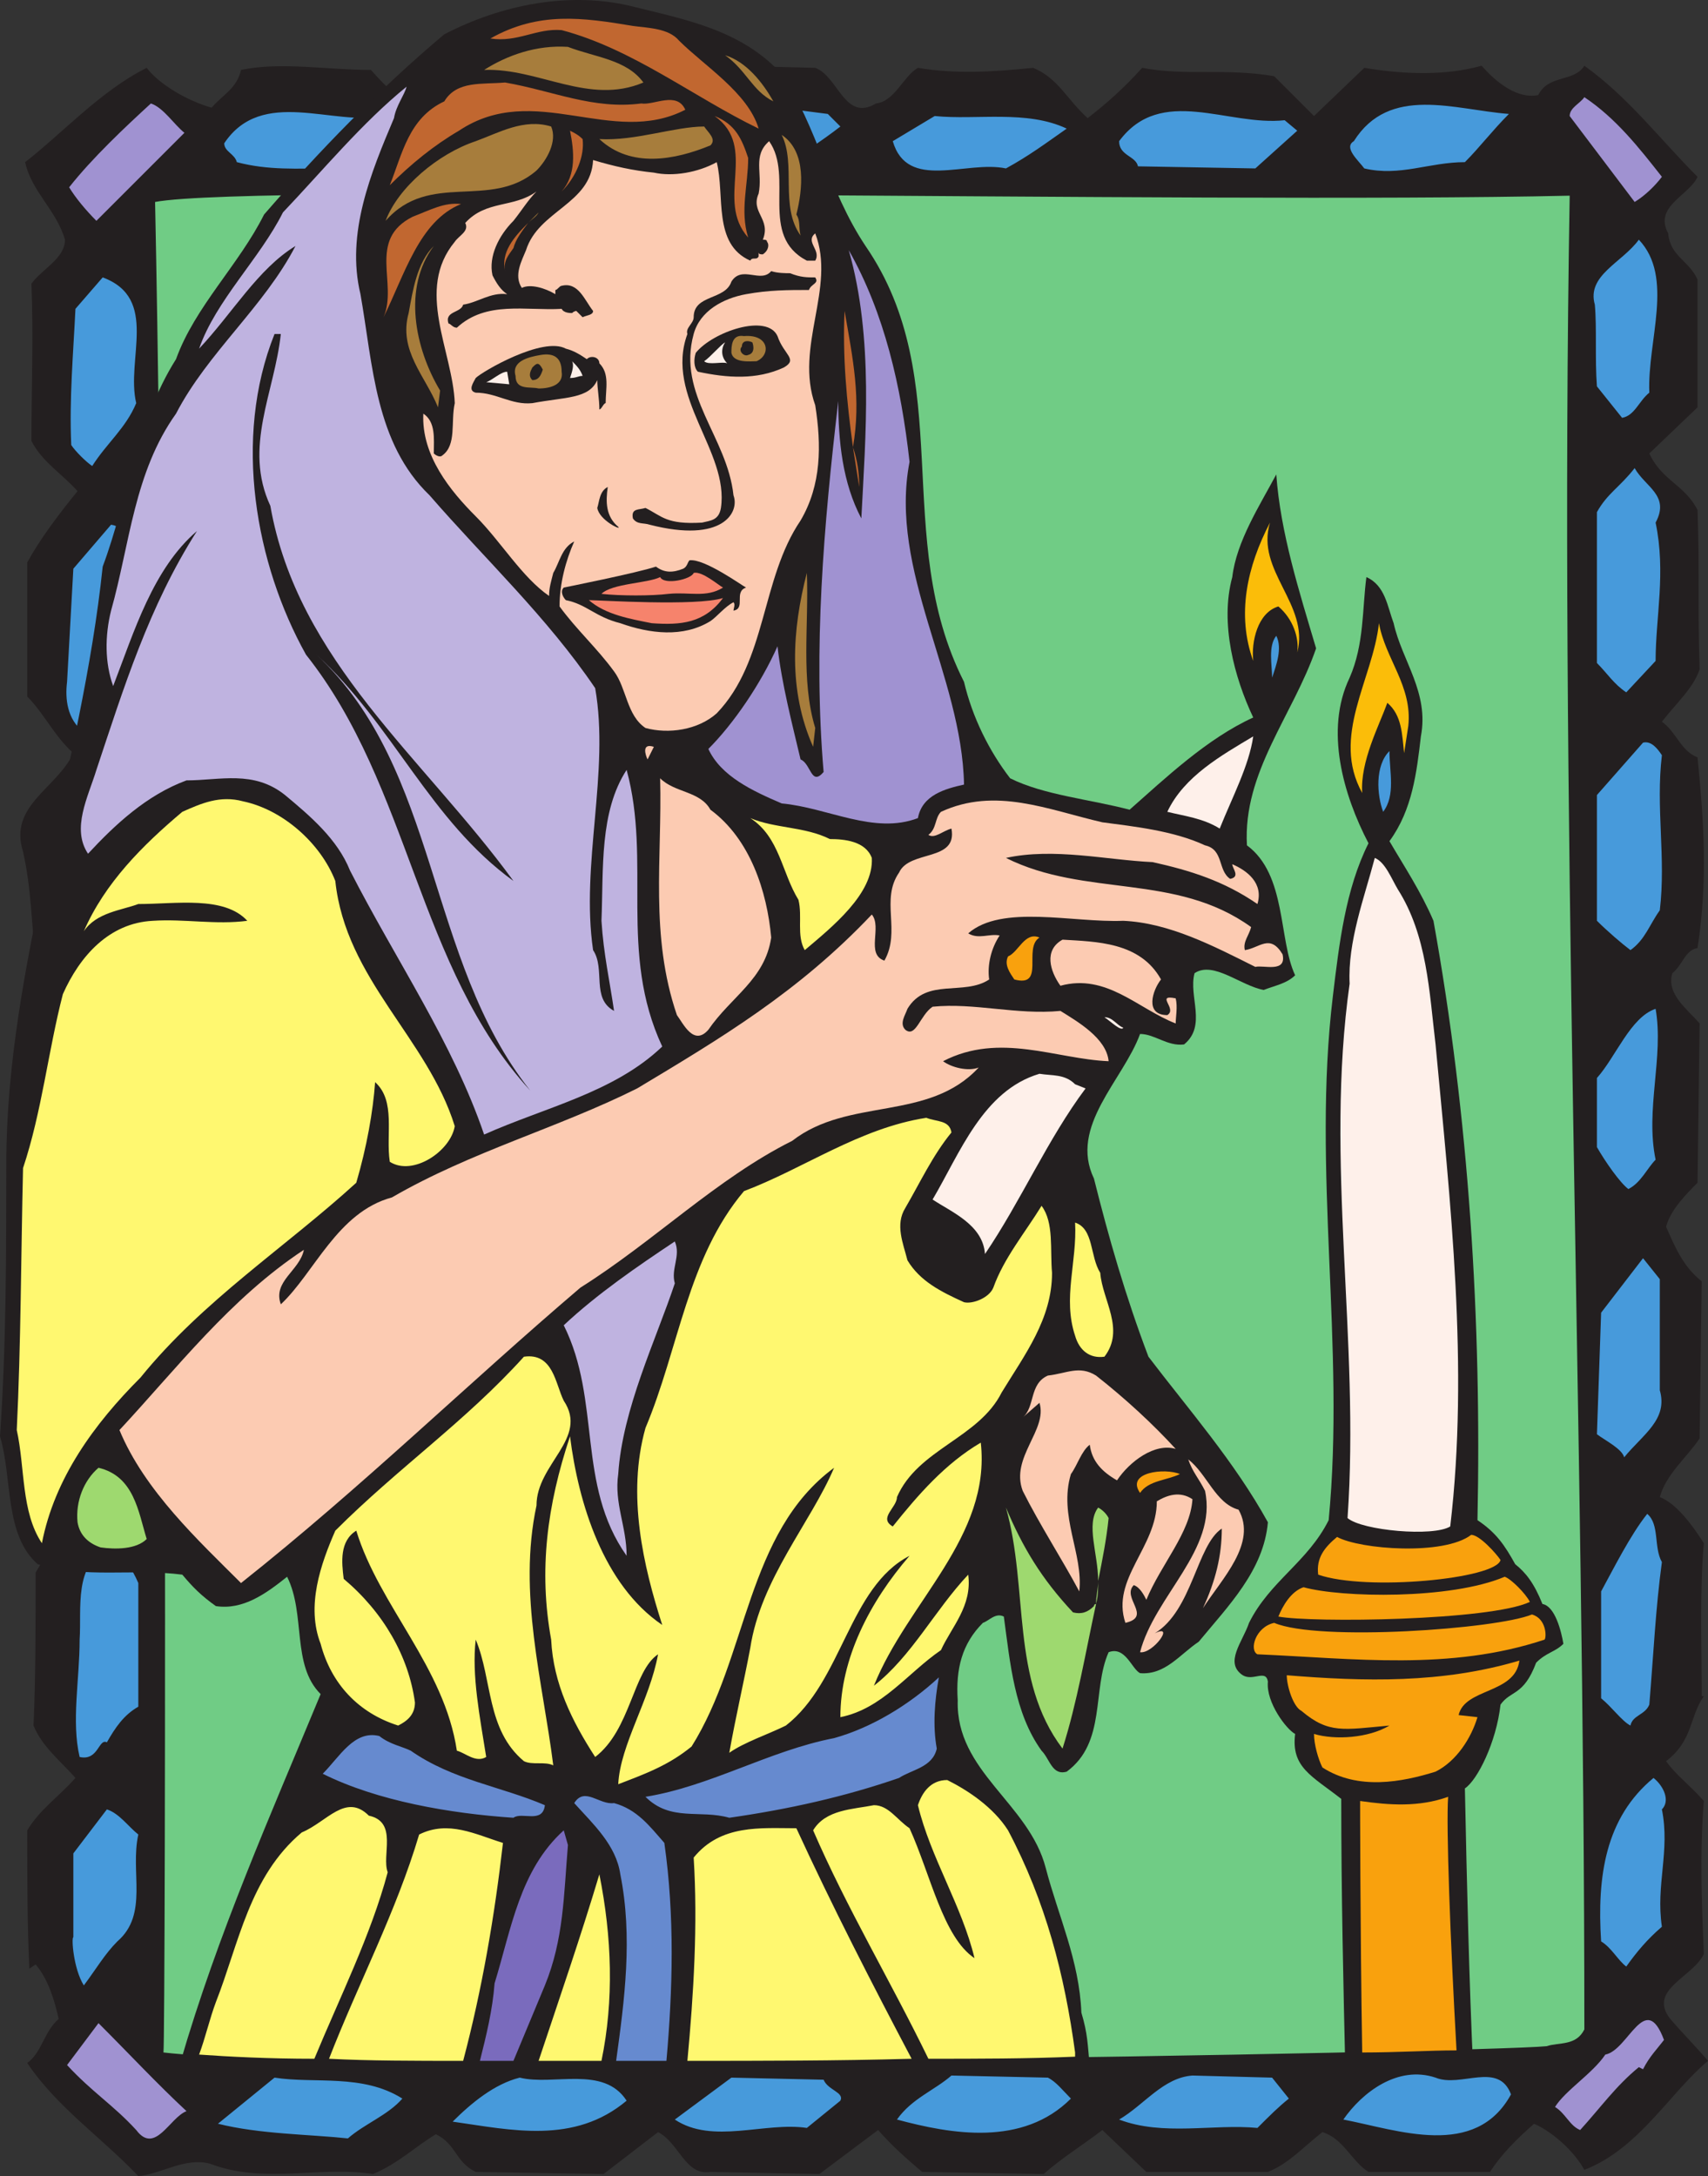 <svg xmlns="http://www.w3.org/2000/svg" width="611.25" height="778.778"><rect width="100%" height="100%" fill="#333333" stroke="none"/><path fill="#231f20" fill-rule="evenodd" d="M291.75 24.278c8.25 3 10.5 19.5 21.75 12.75 6.75-.75 9.75-9.75 15-12.75 13.5 2.25 26.25 1.5 41.25 0 9 3.75 12 11.25 19.5 18 6.75-5.25 12.75-10.5 19.5-18 15.75 3 30 0 47.25 3l14.25 14.25 18-17.25c13.5 2.25 28.5 3 42-.75 5.25 6 12.75 12 20.25 10.5 3.75-7.5 12.75-4.5 16.5-10.5 15.75 11.25 27 26.25 40.5 39.75-3 6.75-15.75 10.5-10.5 20.25.75 8.25 7.5 9.75 10.5 16.5v45.75l-17.25 16.5c4.5 9.75 12.75 11.25 17.25 20.25.75 21 0 33 .75 57-2.25 6.75-8.25 12-13.5 18.75 5.25 3.75 6.75 10.5 12.75 12.75 2.25 22.5 3.75 44.25 0 68.25-4.5.75-5.25 6-9 9-2.25 7.5 5.25 12.75 9.75 18l-.75 57c-3.75 3.75-9.75 9.75-11.25 15.75 3 6.75 6 14.25 12.75 19.5l-.75 56.25c-4.5 6.75-12 12.75-14.25 21 6 2.25 12 10.5 15.75 16.5-1.5 17.25-.75 36.75-.75 54.75h.75c-5.25 7.5-3.75 15.75-13.5 23.25 3.75 5.25 8.25 8.25 13.5 14.25-1.5 19.5-.75 36 0 54.75-3.75 8.25-20.25 12.75-12 23.25 4.5 5.25 9.75 10.5 13.5 15-13.5 11.25-24.75 31.5-44.25 39-3.75-6.75-11.25-13.5-18-16.5-6 5.25-12 11.25-15.75 17.25h-43.5c-6-3.75-9-12-16.5-14.25-6.75 5.25-12 11.25-19.5 14.25h-43.5l-15.75-15c-6.75 5.25-14.25 9.75-21 15.75l-43.5-.75c-5.25-4.5-10.5-9-15.75-15l-21 15.75-39-.75c-9 1.5-11.25-10.5-18.75-14.25l-19.5 15-45.75-.75c-7.5-3.75-6.75-9.75-14.25-13.5-7.5 4.5-13.5 10.5-22.5 14.25-19.5-3-39 3.75-58.5-3.75-9-2.25-17.25 3.75-25.5 4.5-12.75-13.5-29.25-24.75-39.75-40.5 5.25-3.75 6-11.25 11.25-15.75-1.5-6.75-3.75-14.25-8.25-19.5l-2.25 1.5c-.75-16.5-.75-31.5-.75-49.5 4.5-7.5 11.25-12 17.25-18.75-5.25-6-12-11.25-15-18.75.75-17.25.75-35.25.75-54.75 3.75-6 7.5-15 15-21-4.5-6.75-16.5-11.25-16.5-21.75v-48.75c.75-9.75 10.5-15 15.75-21.75-6-6.75-10.5-12.75-18-18.75.75-15-1.5-30 .75-45 4.5-9.75 9.75-17.25 18-27-5.25-6-9-9.75-15-15-1.5-13.5-1.5-25.5-4.5-39-5.25-16.5 12-22.5 18-35.25-6.75-6-10.5-14.25-16.5-20.25v-48c4.5-8.25 11.25-17.25 18-25.5-5.25-6-12.75-10.5-16.5-18 0-18 .75-37.5 0-56.25 3.75-5.25 12-9 12-15.75-3-10.5-12-17.25-14.25-27.75 13.5-10.5 27-25.5 43.5-33.75 4.5 6 15 12 23.25 14.25 3.75-4.5 9-6.75 10.5-13.5 14.25-3 30.75 0 46.5 0 5.25 6 11.25 11.25 16.5 17.25 7.5-4.5 14.25-11.25 20.25-18h41.25c9 2.25 12.75 12 18.75 18 12.75-4.5 15.75-22.5 31.5-18.75l30.75.75"/><path fill="#70cc85" fill-rule="evenodd" d="M561.75 70.028C558 288.278 567 507.278 567 726.278c-3 6-9 4.5-13.5 6-22.5 2.25-431.25 9.75-495 2.25.75-5.25 1.5-446.25-3-662.25 36-6.75 374.25.75 506.25-2.25"/><path fill="#a092d1" fill-rule="evenodd" d="M594.75 63.278c-2.25 3-6 6.75-9.75 9l-23.25-30.75c0-3 3.75-4.5 5.25-6.75 11.25 7.5 19.5 18 27.75 28.5M66 47.528l-31.5 31.5c-3.75-3.75-7.5-8.25-9.75-12C33 56.528 45 45.278 54 37.028c4.5 1.5 8.25 7.5 12 10.5m529.5 682.5c-2.25 3-5.25 6-7.5 10.5l-1.5-.75c-8.25 6.75-13.5 14.25-21 22.5-3.75-1.5-5.25-6-9-8.25 3.75-6 13.5-12 18-18.75 8.25-1.5 14.25-23.25 21-5.25m-528.75 25.5c-6 2.25-11.25 15.75-18 6.75-8.25-9-15.75-13.5-24.75-23.25l11.25-15c11.25 11.25 21 21.75 31.5 31.5"/><path fill="#479adb" fill-rule="evenodd" d="m296.25 40.778 4.5 4.5c-6.75 5.25-15 10.5-21 15l-30.75-.75c-3.75-1.5-5.25-3-9-7.5 6-6 13.5-9.75 20.25-15 12 .75 24.75 2.25 36 3.75m243.75 0c-6 6-10.5 12-15.75 17.25-12.75 0-23.25 5.25-36 2.25-2.25-3-7.5-7.5-3.75-9.75 12.75-20.25 36-11.25 55.5-9.75m-317.25 4.5c-4.5 6-12.75 10.5-19.5 14.25l-30.75.75c-3-2.25-8.25-5.25-10.5-9.75 10.5-16.5 36.75-9.75 54.75-10.5l6 5.25m237-2.25 4.5 3.75-15 13.5-42-.75c-.75-3.75-6.75-3.75-6.75-9 15-20.25 39-5.25 59.25-7.5m-322.5-1.5c1.5 1.5 3.75 3 3.75 5.25-8.25 3.75-14.25 11.25-23.25 13.5-11.25 0-21.75.75-33-2.25-.75-3-4.5-3.75-4.5-6.75 13.5-20.25 39-6 57-9.75m244.5 4.5c-7.5 5.25-13.5 9.75-21.75 14.25-14.25-3-35.25 8.25-40.5-9.75l15-9c15 1.5 33-2.25 47.25 4.5m208.5 94.5c-3.75 3-5.25 8.25-9.75 9l-9-11.25c-.75-9.75 0-21-.75-29.25-3-10.5 9.75-15 15.75-23.25 12.75 13.5 3 36 3.75 54.75m-541.5 3.75c-3.75 9-10.5 14.25-15.75 22.5-2.25-1.5-6-5.25-7.5-7.5-.75-16.5.75-33 1.5-48.75l9.75-11.25c20.25 7.5 8.25 29.25 12 45m543.75 42.75c3.75 18 0 33.75 0 49.5l-10.5 11.25c-4.5-3-6.75-6.75-10.5-10.5v-54c3.75-6.75 8.25-9 13.5-15.75 3.75 6.75 12.75 9.75 7.5 19.5m-546 11.25c3.75 12.75 1.5 25.5 2.25 38.25-8.25 7.5-12 18-18.75 25.5-6-4.5-6.75-12-6-18l2.25-40.5 13.5-15.75c5.25.75 6.75 6.75 6.75 10.5m548.25 72c-2.25 18.75 1.5 36.75-.75 55.5-3.75 5.25-5.25 10.5-10.5 14.25-3-2.25-8.25-6.75-12-10.5v-45l16.5-18.75c3-.75 5.25 2.25 6.75 4.5M49.5 287.528v40.5c-9 6-10.5 17.25-19.5 23.25-6.75-18-5.25-35.25-5.25-53.25 3.75-3.75 4.5-9 9.75-12 2.25-9.75 11.25-3 15 1.5m543 73.5c3 17.25-3.75 36 0 54-3 3-5.25 8.25-9.75 10.5-3-2.25-8.25-9.75-11.25-15v-24.75c6.75-7.5 12-21.75 21-24.75m-543 53.25c0 12.75-12 19.5-18.75 30l-7.5-7.5 2.25-39.75c-2.25-9.75 5.25-19.5 12-27.75 20.25 6.75 9.75 30 12 45m544.5 83.25c3 10.5-6 15.75-12.75 24-.75-3-6.75-6-9.75-8.25l1.5-43.5 15-19.5 6 7.5v39.75m-544.5-26.25v42c-4.5 8.25-10.5 16.5-18 24-9.75-19.5-6-42-4.5-64.5l9.75-13.5c3.75 5.25 9.75 6 12.75 12m545.25 87.75c-2.25 16.5-3 33-4.5 51-1.5 3.75-6 3.75-6.75 7.5-3-1.5-6.75-6.75-10.5-9.75v-38.25c4.5-8.25 10.5-20.25 16.5-27.75 4.5 3.75 2.25 12 5.25 17.25m-545.25 7.5v44.25c-5.25 3-8.25 7.5-11.25 12.75-3-1.5-3 6.75-9.75 5.25-3-12.75 0-27.75 0-42 .75-11.25-2.25-27 10.5-33 5.25 3 8.25 7.5 10.5 12.75m545.25 81c3 15-2.25 27 0 42-5.25 4.5-9 9-12.75 14.25-3-2.25-5.25-6.75-9-9-1.5-23.25 1.5-44.25 18.75-58.5 3.75 3 6 8.25 3 11.25m-545.25 9c-3 13.5 3.75 28.5-7.5 38.25-4.5 4.5-7.5 9.75-12 15.75-3.75-6-4.5-17.25-3.75-17.25v-30l12-15.75c4.5 1.5 7.5 6 11.25 9m94.5 94.5c-5.25 6-13.5 9-19.5 14.25-14.25-1.5-31.5-1.5-46.5-5.25l20.25-16.5c14.25 2.25 31.5-1.5 45.75 7.5m231-7.5c3 1.5 5.25 4.5 8.25 7.5-17.25 17.25-42.75 12.75-62.25 7.5 5.25-7.5 13.5-10.5 19.5-15.75l34.5.75m86.25 7.5c-3.75 3-6.75 6-11.25 10.5-15.75-1.5-33.75 3-49.5-3 9-5.25 15.75-15 26.25-15.75l28.5.75 6 7.5m52.5-7.5c9 3.75 22.5-6 27 6-12.75 23.25-40.5 12.75-60 9 6.75-9.75 19.5-19.5 33-15m-289.5 8.25c-18.75 15.75-41.25 10.5-62.25 7.5 6.75-6.75 15-13.5 24-15.75 12 3 30-4.5 38.25 8.25m70.5-7.5c1.5 3.75 7.5 4.5 6 7.5l-12 9.75c-15-2.25-33.75 6-47.25-3l20.25-15 33 .75"/><path fill="#231f20" fill-rule="evenodd" d="M456.75 169.778c-6 11.25-14.25 24-15.75 36.75-4.5 16.5.75 36 7.5 50.25-16.5 7.5-31.5 21.75-44.25 33-14.25-3.75-30.75-5.25-42.75-11.25-7.5-9.75-13.5-21.75-16.5-34.5-26.25-51.75-2.25-108-35.25-156-13.5-20.25-17.25-42.75-30-61.5-14.25-15.75-34.5-19.5-52.5-24-23.25-6-48-.75-68.25 9.75-23.25 19.5-45 42-64.5 64.5-9 18-24.75 33-31.5 51.75-14.25 22.5-17.25 50.25-26.25 74.25-7.5 72-34.5 143.25-34.5 213.75 0 30.75 0 65.25-2.25 97.5 4.5 15 1.5 35.25 13.5 45.75 16.5 5.25 34.5 1.5 51.75 3.75 3.75 4.5 6.75 7.5 12 11.25 9.75 1.5 18-4.5 25.5-10.5 6.75 13.5 1.5 31.5 12 42-18 43.5-36.75 85.5-50.25 132 47.25 4.5 202.5 3.75 325.5 1.5-.75-8.25-.75-12-3-19.5-.75-18.75-8.25-34.5-12.75-51.75-6-23.25-32.25-34.5-31.5-60-.75-11.25 1.5-20.25 9-27.75 2.25-.75 4.5-3.75 7.5-2.25 2.25 16.5 3.75 34.5 13.5 48 3 3 3.75 9 9 7.5 14.25-10.5 9-29.25 15-42.75 6-2.25 8.25 6 11.25 7.5 9 .75 14.25-6.75 21-11.25 10.5-12.75 23.25-25.5 24.75-42.75-12-21.75-28.5-40.5-42.75-59.25-8.25-21.75-14.25-42.75-19.5-63.75-9-18.75 10.5-35.25 16.5-51.75 5.25 0 9.75 4.5 15.75 3.75 8.25-6.75 1.5-17.25 3.75-25.5 6.75-4.5 16.5 4.5 24.75 6 3.75-1.5 8.25-2.25 11.25-5.25-6-12.75-3-36-17.25-46.5-1.5-26.25 16.5-46.5 24.75-70.5-6-20.25-12.75-41.25-14.25-62.25"/><path fill="#bfb3e0" fill-rule="evenodd" d="M224.25 275.528c-9.75 15-8.25 35.25-9 54 .75 12 3 21.75 4.5 32.25-8.25-4.5-3-15-7.5-21.75-4.5-30.75 6-63.75.75-93.75-17.25-25.5-39.75-46.5-59.25-69-19.5-18.75-20.25-46.5-24.75-72-5.25-21.75 3.75-43.5 12-63 .75-4.5 3.75-8.25 4.5-11.25-15.75 12.75-30 30-44.25 45-8.25 16.5-24 31.5-30 48.75 12-12.75 21-28.5 34.5-36.75-11.25 21.75-31.5 38.25-42.75 60-15 21-16.5 46.5-23.25 70.5-2.25 9-2.25 18.75.75 27 7.5-19.5 14.25-42 30-55.5-17.25 27-26.25 56.25-36 85.5-3 9.75-9 21-3 30 9.75-10.5 21-21 35.25-26.25 12 0 24-3.75 35.25 5.25 9 7.5 18.75 15.75 23.25 27 16.5 32.25 36.75 61.5 48 94.5 21.75-9.75 46.5-15 63.75-31.5-15.75-33.75-3.75-66-12.75-99"/><path fill="#fccbb2" fill-rule="evenodd" d="M291.75 83.528c-3.75 3 2.25 6 0 9.75h-3c-17.25-9-4.5-30-13.5-42.75-6 5.25-2.25 11.25-3.75 18.75-3 6.75 4.5 9 1.5 16.5.75 0 1.5 0 1.5.75.75.75.75 3-1.5 4.5-.75 0-1.5 0-1.5-.75v1.5c-.75 1.5-2.25 0-3 1.5-13.5-6-9-23.25-12-35.25-6.75 3.75-15.75 5.25-22.5 3.75-7.5-.75-14.25-2.25-21.75-4.5-.75 15.75-19.5 18-24 32.25-1.5 3.75-4.5 9-1.5 13.5 3-1.5 8.25 0 12 2.25v-1.5c.75 0 1.5-1.5 2.25-1.5 6-1.5 8.25 5.25 11.25 9 0 1.5-2.25 1.5-3.75 2.25l-2.25-2.25s-.75 0-1.5.75c-.75 0-3 0-3.75-1.5-12.75.75-27-3-37.5 6.75-1.5 0-2.25-1.5-3-1.5-1.5-4.5 4.5-3.75 5.25-6.75 5.25-.75 9.75-4.5 15.75-3.75-2.25-1.5-3.75-3.75-5.25-6.75-1.5-6.75 2.25-14.25 7.5-19.5 3-3.75 5.25-7.5 8.25-10.5-8.25 6-18 3-25.5 11.25 1.5 3-2.25 4.5-3.75 6.75-14.25 17.25-.75 39 0 57.75-1.5 6.75.75 15-4.5 18.75-.75.75-2.25 0-3-.75 0-5.25.75-11.25-3.75-14.25-.75 15 9.75 27.75 18.75 36.75s16.5 21.75 26.25 28.5c0-3 .75-5.25 1.5-8.25 2.25-3.75 3-9 7.5-11.25-3 6.75-5.25 15-5.25 23.25 6 8.25 13.5 15 19.5 23.25 4.5 6 4.5 15.75 11.25 20.25 8.25 2.25 18.75.75 25.5-5.25 18-18.75 15.75-48 30-69 7.5-12.75 7.5-27 5.25-41.25-7.5-21 7.5-42 0-61.5"/><path fill="#231f20" fill-rule="evenodd" d="M282.75 97.778c3.75 1.5 6 1.5 9 1.5 1.5 2.25-1.5 2.25-2.25 4.5-7.5 0-14.25 0-22.5 1.5s-16.5 6-18.75 14.25c-6 21.75 12 36.75 14.25 57.75 2.25 6-3.75 17.25-30 10.5-2.25-.75-4.5 0-6-2.25-.75-3.75 2.25-3 4.5-3.75 6 3 7.5 6 20.25 5.25 3-.75 6-.75 6.75-5.25 3-20.25-20.25-39.75-12-62.25-.75-2.25 2.25-3.75 2.25-6 0-8.25 11.25-6 13.5-12.75 3.75-6 10.5.75 14.25-3.75 2.25.75 5.25.75 6.75.75"/><path fill="#231f20" fill-rule="evenodd" d="M278.25 120.278c-3.75-8.25-23.25-1.5-29.25 6-.75 2.25-.75 5.25.75 6.75 10.5 2.25 21 3 30.75-1.5 5.25-3 0-4.5-2.25-11.25m-177.75-.75c-2.25 21-13.5 40.5-3.75 61.5 9.75 55.5 54.75 90 87 134.25-30-21.75-42.75-55.5-70.5-81 44.25 41.25 39 108.75 76.5 156-40.5-44.25-42.75-108.75-80.25-156-18-32.25-26.25-77.25-11.25-114.75h2.25"/><path fill="#a77d3c" fill-rule="evenodd" d="M266.25 120.278c-4.5-.75-4.5 3.75-4.5 6 .75 3.75 6.75 3 9 3 5.25-2.25 4.5-9.75-4.5-9"/><path fill="#fef0ea" fill-rule="evenodd" d="M259.5 122.528c-1.5 2.25-1.5 5.25.75 7.5-1.5-.75-6.75.75-8.25-.75 2.25-1.5 6-6 7.5-6.75"/><path fill="#231f20" fill-rule="evenodd" d="M214.5 130.028c0-2.25-3-3-4.5-1.5-2.25-1.5-4.5-3-7.5-3.75-8.25-4.5-30 8.25-32.25 10.5-.75 1.5-3 4.5 0 5.25 7.5 0 12.75 4.5 20.25 3.75 12-2.25 20.25-1.5 23.25-8.25 0 3 .75 6.75.75 10.5.75 0 1.5-2.25 2.25-2.25 0-5.25 1.5-10.5-2.25-14.25"/><path fill="#a77d3c" fill-rule="evenodd" d="M201 133.028c0-5.25-3-6.75-7.5-6s-10.5 2.25-9 7.5c0 5.25 5.25 3.75 8.25 4.5 4.5 0 9-1.5 8.25-6"/><path fill="#231f20" fill-rule="evenodd" d="M269.25 122.528c-1.5-.75-3.75-.75-3.75 1.5-1.5 1.5.75 3.75 2.25 3 3-.75 1.5-4.5 1.5-4.5m-78.75 9c-.75 1.5-1.5 3 0 4.5 2.25 0 3-1.5 3.75-3.75-1.5-3-2.25-2.25-3.75-.75"/><path fill="#fef0ea" fill-rule="evenodd" d="M208.5 134.528c-1.5 0-2.25.75-4.5.75.75-2.25 1.5-4.5.75-6 1.5 1.5 3 3 3.75 5.25m-34.5 2.25c2.25-.75 5.25-3.75 7.5-3.75l.75 4.5-8.25-.75"/><path fill="#231f20" fill-rule="evenodd" d="M221.25 188.528c1.5 1.5-6.75-2.25-7.5-6.75.75-2.25.75-6 3.75-7.5-.75 5.25-.75 10.5 3.75 14.25m45.75 21.75c-4.5 1.5 0 7.5-4.5 8.25 0-.75.75-2.25 0-3-3 1.5-6 5.25-8.25 6.75-9.75 6-21.75 4.5-32.25.75-9-2.25-12-6.75-19.5-8.25-.75-.75-2.25-3-.75-4.5 0 0 26.25-5.25 33-7.5 3 2.25 6 2.25 9.75.75 1.5-.75 1.5-2.25 2.25-3 5.25-.75 18.75 9 20.25 9.75"/><path fill="#c16730" fill-rule="evenodd" d="M243 14.528c-3.75-4.5-11.25-4.5-16.5-5.25-18-3-33.75-5.25-51 4.5 9.75 1.5 16.5-3.75 25.5-3 25.5 6.75 47.25 24 70.5 35.25-3.75-12.75-19.5-22.5-28.5-31.5"/><path fill="#a77d3c" fill-rule="evenodd" d="M230.25 29.528c-6-8.25-17.25-9-27-12.75-11.25-.75-21.75 3-30 8.25 19.5-.75 37.5 12.75 57 4.5m29.25-9.75c7.5 5.25 9.75 12.75 17.25 16.5-3.75-6.75-9.75-14.25-17.25-16.5"/><path fill="#c16730" fill-rule="evenodd" d="M245.25 39.278c-3-6.75-11.25-1.5-15.75-2.25-17.25 2.25-31.5-4.5-48.75-7.5-8.25.75-17.25-.75-21.75 6.75-12.75 6-15 18.75-19.5 30 7.5-7.5 15.75-14.25 24.75-19.5 27-18 54.75 6 81-7.5m10.5 2.25c15.75 11.25 0 30 12 43.5-3-9.75 0-18.75 0-28.5-2.25-6.75-4.5-12-12-15"/><path fill="#a77d3c" fill-rule="evenodd" d="M214.5 49.778c11.25 10.5 27 7.5 39.75 2.25 2.25-2.25-.75-4.5-2.25-6.75-10.5 0-24.75 5.25-37.5 4.5m-44.25.75c-13.5 4.5-27.75 16.5-32.25 28.5 15.75-18 37.5-3.75 54-18 3.75-3.75 7.5-10.5 5.25-15.75-9.75-3-18.75 2.25-27 5.25"/><path fill="#c16730" fill-rule="evenodd" d="M204 46.778c1.5 7.5 2.25 15.75-3 21.75 5.25-5.25 8.25-12.75 7.5-18.75-1.5-1.5-3-2.25-4.5-3"/><path fill="#a77d3c" fill-rule="evenodd" d="M285 76.778c2.25-9 3.75-22.5-5.25-28.5 5.25 10.5-.75 25.5 6.75 36-.75-3 0-5.25-1.5-7.5"/><path fill="#c16730" fill-rule="evenodd" d="M147.75 77.528c-16.5 8.25-5.25 24-10.5 36 7.5-15 12.75-34.5 27.75-40.5-6-.75-11.25 2.25-17.25 4.5m33 19.5c-.75-3.75 1.5-6 3-8.25.75-3 3-6 5.25-9-5.25 5.25-9.75 10.5-8.25 17.25"/><path fill="#a77d3c" fill-rule="evenodd" d="m189 79.778 3.75-3.75c-.75 1.5-2.25 2.25-3.75 3.75m-33.75 8.25c-6 6-7.5 15.75-9 24-3.75 13.5 6 22.5 10.5 33.75l.75-6c-9-15-13.5-36.75-2.25-51.75"/><path fill="#c16730" fill-rule="evenodd" d="M302.25 111.278c-.75 16.5.75 32.25 3 48.75 3-17.25 0-31.5-3-48.75"/><path fill="#c16730" fill-rule="evenodd" d="M305.25 160.028c.75 4.5 1.5 9.75 2.25 14.25 0-5.25-.75-9.75-2.25-14.25"/><path fill="#a77d3c" fill-rule="evenodd" d="M288.75 205.028c-5.25 20.25-6.75 42 2.25 62.25l.75-6.75c-5.25-17.25-2.25-36.75-3-55.5"/><path fill="#231f20" fill-rule="evenodd" d="M552 574.028c-3-7.5-6-11.25-9.75-14.25-3.75-6.75-6.75-11.25-13.5-15.75 1.5-71.25-3-144-15.75-214.5-4.5-10.5-10.5-19.5-15.75-28.5 8.25-11.25 9.75-24.75 11.25-37.5 3-15.75-6.75-27-9.75-40.5-2.25-6-3-13.5-9.75-16.5-1.5 11.25-.75 24-6 36-9 18.75-2.25 42 6.75 59.25-8.25 16.5-10.5 36-12.75 54.75-7.5 62.25 4.5 125.25-1.5 187.5-7.5 15-21 21.75-28.5 36.75-2.25 6.75-9 14.25-2.25 18.75 3.75 2.25 8.25-2.25 9 2.25-.75 7.5 6.75 17.25 9.75 18.75-1.5 12 6 15 16.5 23.25 0 33.75.75 66 1.5 99 18-.75 33.75-.75 45.75-1.5-1.5-33-2.25-65.25-3-101.25 4.5-3 11.25-16.5 12.75-30 3.75-5.25 8.25-3 12.75-15 3.75-3.75 6.75-3.75 9.75-6.75-.75-4.5-3-13.5-7.5-14.25"/><path fill="#f6836c" fill-rule="evenodd" d="M239.25 212.528c7.5-.75 13.5 1.5 19.5-2.25-1.5-.75-7.5-6-10.5-5.25-.75 2.25-10.5 4.5-12 1.5-4.5 2.25-17.25 2.25-21 6 6.75.75 18 .75 24 0m-28.5 2.25c6 5.25 15 6.75 22.5 8.25 10.5.75 18.75 0 25.5-9-9.75 3-44.25.75-48 .75"/><path fill="#fbbd09" fill-rule="evenodd" d="M454.5 187.028c-8.25 15.75-12 33-6 49.5-.75-6.75 1.5-17.25 9-19.5 5.25 4.5 7.5 11.25 6.75 16.5 4.5-17.25-15-29.25-9.75-46.5m39 36c-2.25 20.25-17.25 40.5-6 60.75-.75-11.25 6-24 9-32.25 5.25 4.5 5.25 11.25 6 18l1.5-9.75c1.5-14.25-8.25-24-10.5-36.75"/><path fill="#479adb" fill-rule="evenodd" d="M455.25 242.528c1.5-4.5 3.75-10.5 1.5-15-3 3.75-1.5 10.5-1.5 15m42 26.25c-5.25 5.25-4.5 15.75-2.25 21.75 4.5-6 2.25-14.25 2.25-21.75"/><path fill="#fccbb2" fill-rule="evenodd" d="m231.75 271.778 2.25-4.5c-4.5-1.5-3 3-2.25 4.5m22.5 18c-3.75-6.75-12.75-6-18-11.25.75 28.5-3.75 56.25 6 84.75 2.25 3 6 11.25 11.25 5.25 8.25-12 20.25-18 22.5-33-1.5-16.5-7.5-35.25-21.75-45.75"/><path fill="#fccbb2" fill-rule="evenodd" d="M459 341.528c-4.5-7.5-8.25-2.25-13.5-1.5-.75-3 1.5-5.25 2.25-8.25-27-19.5-59.25-10.5-87.75-24.75 17.25-3.75 36 .75 52.5 1.5 13.5 3 25.5 6.75 37.5 15 2.25-7.5-3.75-12-9-14.25 0 1.5 3 4.5-.75 5.25-4.5-3-2.25-10.5-9-12-11.25-5.25-25.5-6.75-36.75-8.25-19.5-4.5-38.25-12.75-57.75-3.75-2.25 2.25-1.5 6-4.5 8.25 2.25 1.5 5.25-1.5 8.25-2.25 2.25 12-15 7.5-18.75 15.75-6.75 9.75.75 21-5.25 31.5-6.75-2.25-.75-12-4.5-16.5-26.25 27.75-54 44.25-84 62.25-28.5 14.25-59.25 22.5-87.75 39-19.5 5.25-27.75 27-39.75 38.25-3-8.25 6.75-12 8.25-19.5-26.25 17.25-45.75 42.75-66 64.5 9 21.75 28.5 39.75 43.5 54.75 43.5-34.5 81-71.25 121.5-105.75 26.25-16.5 48.75-39 75.75-52.5 20.25-15.75 48.75-6.75 66.75-26.25-3.75 1.5-9.75 0-12.75-2.25 20.25-10.5 40.5-.75 59.25 0-.75-8.25-11.25-14.25-17.25-18-15.75 1.5-30.75-3-45.75-1.5-4.5 3-6 11.25-9.75 8.25-2.25-2.25 0-5.25.75-7.5 6.75-11.25 20.25-4.5 29.25-10.5-.75-5.25.75-11.25 3.75-15.75-3.75-.75-7.5 1.5-11.25-.75 12-10.5 37.5-3.75 55.5-4.5 16.5.75 32.25 9 47.25 16.5 3-.75 11.25 2.25 9.75-4.5"/><path fill="#fccbb2" fill-rule="evenodd" d="M420.75 357.278c-7.5-1.5.75 3.75-3 6-8.25 0-5.25-9-2.25-12.75-7.5-13.5-23.25-13.5-35.25-14.25-6.75 3.75-4.5 11.25-.75 16.5 16.5-4.5 27.75 8.25 41.25 13.5 0-2.25.75-6 0-9"/><path fill="#fef0ea" fill-rule="evenodd" d="M417.75 290.528c6 1.5 12.75 2.25 18.75 6 4.5-11.25 10.5-22.5 12-33-11.25 6.75-24.75 14.25-30.75 27m96 83.25c-2.25-18.75-3-39-13.5-55.5-2.25-3.75-4.5-9.75-8.25-11.25-3.75 14.25-9.75 30-9 45-9 63.75 3.75 127.5-.75 191.25 5.25 4.5 30.75 6.75 36.75 3 6.75-57 0-116.25-5.25-172.5m-118.5-9.75c2.25 1.5 6 5.25 6.75 3.75-2.25-.75-3.75-3.75-6.75-3.75M372 384.278c-20.25 6-28.5 28.5-38.25 45 6.75 4.5 18 9 18.75 19.5 12.75-18.75 22.5-41.25 36-59.25l-3.75-1.5c-3.75-3.75-8.25-3-12.75-3.75"/><path fill="#a092d1" fill-rule="evenodd" d="M325.5 165.278c-3-27-9-53.25-21.75-75.75 9 31.5 6 66.75 4.5 96-6.75-12.75-8.25-27.75-8.25-42-5.25 45-9 88.5-5.25 132.75-4.5 5.25-4.5-3-8.25-4.5-3-12.75-6.75-27-8.25-40.5-6 13.5-15.75 27.75-24.75 36.75 4.5 9.75 15.75 15 26.25 19.5 16.5 1.5 33 11.25 48.75 5.25 1.5-8.25 9.75-10.5 16.5-12-.75-39-27-76.5-19.5-115.5"/><path fill="#bfb3e0" fill-rule="evenodd" d="M241.5 444.278c-13.5 9-27.75 18.75-39.75 30 13.5 27 4.5 57 22.5 82.5 0-10.5-4.5-18.75-3-29.25 1.5-23.25 13.5-48 20.25-68.25-1.5-5.25 2.25-9.75 0-15"/><path fill="#fff870" fill-rule="evenodd" d="M180 659.528c-9.75-3-19.5-8.25-30-3-8.25 27.75-21.75 53.25-32.25 80.25 14.25.75 30.75.75 48 .75 6.75-25.5 11.25-51.75 14.25-78m-48-9.75c-8.25-8.25-15 2.25-24 6-18.75 15.75-22.5 39.75-30.75 60.75-2.25 6-3.75 12.75-6 18.75 10.5.75 24.75 1.5 41.25 1.5 9-21.75 20.25-44.25 26.25-66.75-2.25-6 3.75-18-6.75-20.25m252.75 84.75c-3.75-27.75-10.5-54-24-79.5-5.25-8.25-14.25-14.25-21.75-18-6 0-9 4.5-10.5 9 4.5 18.75 15.75 36 20.25 54.75-11.25-7.5-15.75-30-23.25-46.5-4.5-3-7.5-8.25-12.75-8.25-7.5 1.5-17.25 1.5-21.75 9 12 27.75 27.75 54 41.25 81.75 17.25 0 35.25 0 52.5-.75v-1.5m-192 3h22.5c4.5-21.75 3.75-44.25-.75-66.75-6.75 22.5-14.25 44.25-21.75 66.75m133.5-.75c-14.25-27-28.5-54.75-41.25-82.5-12.75 0-27-1.5-36.75 10.5 1.5 24 0 48.75-2.25 72.75 26.25 0 53.25 0 80.25-.75m-198.75-313.5c3.75-12.75 6-25.5 6.75-36 7.5 6.75 3.75 18.75 5.25 28.5 8.25 5.25 21.75-3.75 23.25-12.75-9.75-31.5-39-52.5-42.75-87.75-5.25-13.5-18.75-25.5-33-28.5-8.25-2.25-15 .75-21.75 3.75-14.25 12-27.75 25.5-35.25 42.75 4.5-6.75 13.5-7.5 19.5-9.75 13.5 0 30.75-3 39 6-11.25 1.5-22.5-.75-33.75 0-15.75.75-26.25 12.75-32.25 26.25-5.25 20.25-7.5 42-14.25 62.25-.75 31.5-.75 63-2.25 93.75 3 13.5 1.5 29.25 9 40.5 4.5-23.25 18.75-42.75 35.25-59.25 22.5-27.75 51.75-46.5 77.25-69.75m158.25-101.25c1.5 6-.75 12.75 2.25 18 9.75-8.25 24.75-20.25 24-33-2.25-6-9.75-6.75-15-6.75-9-4.5-19.5-3.75-28.5-7.5 10.5 6.75 11.25 19.5 17.25 29.25m-81.75 192c-8.25 24.75-11.25 48-6.75 72.75.75 15.75 7.5 29.25 15.75 42 12.75-9.75 13.5-30.75 22.5-36.75-3 16.5-13.5 32.25-14.25 46.5 9.75-3.75 18-6.75 26.25-13.5 20.25-32.25 19.5-76.5 51-99.75-8.25 19.5-26.25 39.75-30 64.5-2.25 12-5.25 24.75-7.5 37.5 5.25-3.75 14.25-6.75 20.25-9.75 20.25-15.75 22.5-49.5 44.25-60.75-14.25 16.5-24.75 36.75-24.75 57.75 15-3 24-15.75 36-24 3.75-8.25 11.25-15.75 9.75-27-12 12.75-20.25 29.25-33.75 39.75 12-30 42-53.25 38.25-87-12.75 7.5-22.5 18.75-31.5 30-5.25-3 1.5-6.75 1.5-10.5 7.5-17.25 29.25-21 37.5-37.5 8.25-13.5 18-26.25 18-42.75-.75-8.25.75-18-3.75-24-6 9.75-13.5 18.75-17.25 29.25-1.5 3.75-7.5 6-10.5 5.25-8.25-3.75-15.75-7.5-20.25-15-1.5-6-4.5-12.75-.75-18.75 5.25-9 9.75-18.75 16.5-27-.75-4.5-5.25-3.75-9-5.25-24 3.75-43.5 18-65.25 26.25-20.25 24-23.25 56.25-35.25 84.75-6.75 24-.75 49.5 6 70.5-21-14.25-30-43.5-33-67.5m189.75-58.5c-3.75-6-2.25-15.75-9-18 .75 14.25-4.5 27 0 40.5 1.5 5.25 5.25 8.25 10.5 7.5 7.5-9.75-.75-20.25-1.5-30"/><path fill="#fff870" fill-rule="evenodd" d="M114.75 588.278c3.75 14.25 13.5 24.75 27.75 29.25 3-1.5 6-3.75 6-8.25-2.25-16.5-11.25-32.25-25.5-44.25-.75-6-1.5-13.5 4.5-17.25 8.25 27 31.5 48.75 36 78.75 3 .75 6.75 4.5 10.5 2.25-2.25-14.25-5.25-29.25-3.75-42 6 14.25 3.75 32.25 17.25 43.5 3 1.5 7.5 0 10.5 1.5-3.75-30-12.75-61.5-6-93 0-15 18.75-24 9.75-37.5-3-6-3.75-17.25-14.25-15.75-21 23.25-45 39.75-67.5 62.25-5.25 12-10.5 27-5.25 40.5"/><path fill="#fccbb2" fill-rule="evenodd" d="M420.75 518.528c-8.25-9-18-18-28.5-26.25-6-3.75-10.5-.75-17.25 0-6.75 3-4.5 11.25-9 15l6-5.25c3 9.75-10.5 19.5-6 31.5 6 12 14.25 24.75 20.25 36 1.5-13.5-7.5-27-3-42 2.25-3 3.75-8.25 6.75-10.5.75 6 4.5 9.75 9.75 12.75 4.5-6.75 13.5-13.5 21-11.25m22.5 21.75c-8.25-2.25-11.25-12.75-18-18 1.5 4.5 3.75 6.75 6 11.25 4.5 21-18 37.5-23.25 57.75 4.5.75 12.75-10.5 5.25-6.75 13.5-8.25 15-31.5 24-37.5 0 9.75-2.25 18.75-6.75 28.5 6.75-10.5 19.5-23.25 12.75-35.25"/><path fill="#fccbb2" fill-rule="evenodd" d="M410.25 572.528c5.25-12.75 15.75-24 16.5-36-4.5-3-9-1.5-12.75.75 0 16.5-16.5 27.75-11.25 43.5 9.75-2.25-1.5-9 3-13.5 2.25.75 3.75 3.75 4.5 5.25"/><path fill="#9ed96f" fill-rule="evenodd" d="M35.25 525.278c-5.25 4.5-8.25 12-7.5 19.5.75 4.5 3.75 7.5 8.25 9 5.25.75 12.75.75 16.5-3-3-9.75-4.5-22.5-17.25-25.5m356.25 49.5c-2.25 2.25-4.5 3-7.5 2.25-11.25-12-18-23.25-24-37.5 8.25 29.25 1.5 61.5 20.25 86.25 5.25-16.5 8.25-34.5 12-51.75-.75 0-.75.75-.75.75m.75-.75c.75-3 .75-5.25.75-8.25 0 3-.75 5.25-.75 8.25m.75-34.5c-4.5 6 0 16.5 0 26.25 1.5-7.5 3-15 3.75-22.5-.75-1.5-2.25-3-3.75-3.75"/><path fill="#f9a10d" fill-rule="evenodd" d="M360.75 342.278c-1.5 3 .75 6 2.25 8.25 11.25 3 3-11.25 9-15-5.25-2.25-7.5 5.25-11.25 6.75m47.25 192c3-4.5 9.75-4.5 14.25-6.75-5.25-2.25-19.5-.75-14.25 6.75m129 24c-1.5-2.25-7.5-9-10.5-9-9.75 7.5-39.75 5.25-48 .75-4.5 3.75-7.5 7.5-6.75 13.5 17.25 6 63.75 1.5 65.25-5.25"/><path fill="#f9a10d" fill-rule="evenodd" d="M547.5 573.278c-1.5-3-6.75-8.25-9-9-19.5 8.25-58.5 7.5-72 3.75-4.5 1.5-7.5 6.75-9 10.5 12 2.25 75.75 1.5 90-5.25"/><path fill="#f9a10d" fill-rule="evenodd" d="M548.25 577.778c-12.75 5.25-76.5 9.75-92.25 3-6.75 1.5-9 9.75-6 11.25 34.5 1.5 69 6 102.75-5.25.75-.75.75-7.5-4.5-9m-87.75 21.75c0 3.75 2.25 11.25 5.25 12.75 9.75 8.25 15 6.75 31.5 5.25-7.5 4.5-19.5 5.25-27 3 0 3.75 1.5 9 3 12 12.75 8.25 28.5 5.25 40.5 1.5 7.5-3.75 12.75-12 15-19.5l-6.75-.75c2.25-9.75 20.25-7.5 21.75-19.5-27.75 8.25-55.5 7.5-83.25 5.25m26.25 45s0 43.5.75 90c12.75 0 24-.75 33.75-.75-2.25-39.75-3.75-80.25-3-90.75-10.5 3.75-21 3-31.5 1.5"/><path fill="#668acf" fill-rule="evenodd" d="M336 600.278c-10.5 9.75-24 18-37.5 21.75-23.25 4.5-44.25 17.25-67.5 21 9 9 19.5 4.5 30 7.5 21-3 41.25-7.5 60.75-14.25 4.5-3 12-3.75 13.5-10.5-1.5-8.25-.75-17.25.75-25.5m-141 45.75c-15.75-6.75-33-9-48-19.5-3-1.5-7.5-2.25-11.25-5.25-9-2.25-14.25 7.5-20.25 13.5 19.5 9.75 45.75 14.25 68.25 15.75 3-2.25 10.5 2.25 11.25-4.5m42.75 13.5c-5.25-6-9.75-12-18-14.25-5.25.75-10.5-6-14.25 0 6.75 7.5 15 15 16.5 25.5 4.5 22.5 1.5 45-1.5 66.75h18c2.25-25.5 3-51.75-.75-78"/><path fill="#7a6bbd" fill-rule="evenodd" d="M177 709.778c-.75 9.75-3 18.75-5.25 27.75h12l11.25-27c6.75-16.5 6.75-32.25 8.25-50.25l-1.5-5.25C186 669.278 183 690.278 177 709.778"/></svg>
